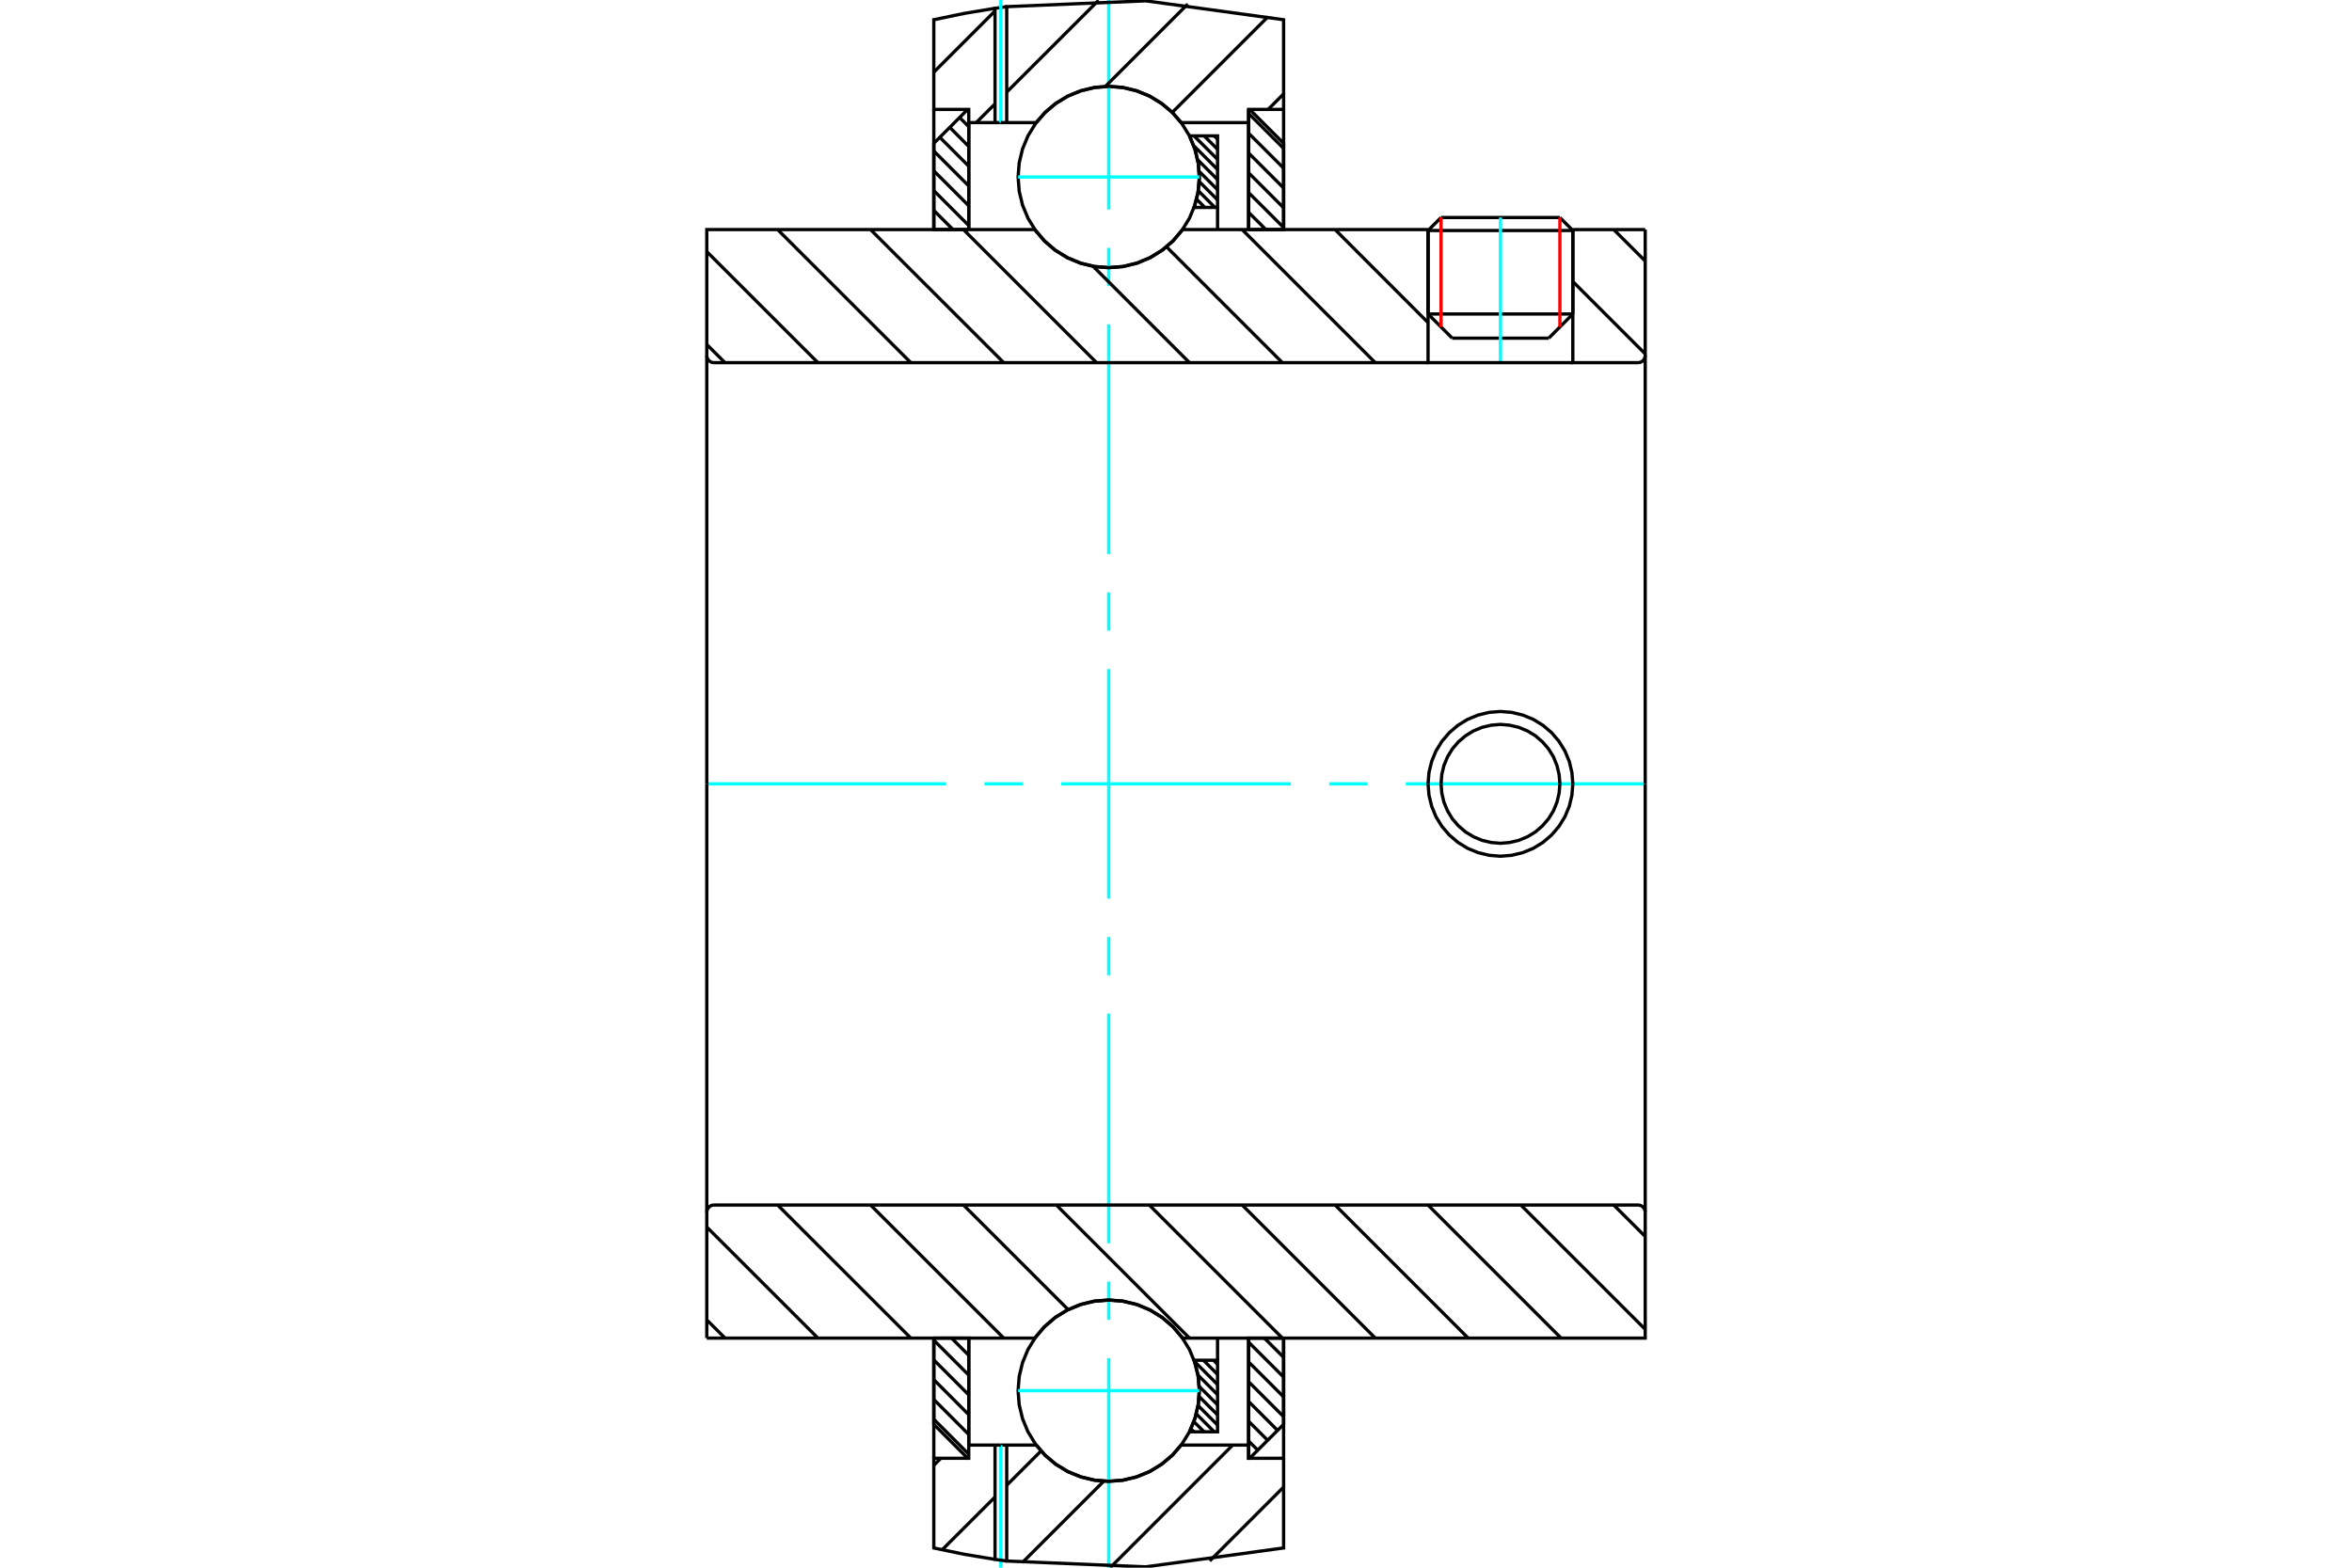 <?xml version="1.0" standalone="no"?>
<!DOCTYPE svg PUBLIC "-//W3C//DTD SVG 1.1//EN"
	"http://www.w3.org/Graphics/SVG/1.1/DTD/svg11.dtd">
<svg xmlns="http://www.w3.org/2000/svg" height="100%" width="100%" viewBox="0 0 36000 24000">
	<rect x="-1800" y="-1200" width="39600" height="26400" style="fill:#FFF"/>
	<g style="fill:none; fill-rule:evenodd" transform="matrix(1 0 0 1 0 0)">
		<g style="fill:none; stroke:#000; stroke-width:50; shape-rendering:geometricPrecision">
			<line x1="22228" y1="5177" x2="23705" y2="5177"/>
			<line x1="21858" y1="4807" x2="24074" y2="4807"/>
			<line x1="21858" y1="3529" x2="24074" y2="3529"/>
			<line x1="22057" y1="3330" x2="23876" y2="3330"/>
			<line x1="21858" y1="4807" x2="22228" y2="5177"/>
			<line x1="23705" y1="5177" x2="24074" y2="4807"/>
			<line x1="21858" y1="3529" x2="21858" y2="4807"/>
			<line x1="24074" y1="4807" x2="24074" y2="3529"/>
			<line x1="22057" y1="3330" x2="21858" y2="3529"/>
			<line x1="24074" y1="3529" x2="23876" y2="3330"/>
		</g>
		<g style="fill:none; stroke:#0FF; stroke-width:50; shape-rendering:geometricPrecision">
			<line x1="22966" y1="5552" x2="22966" y2="3330"/>
		</g>
		<g style="fill:none; stroke:#000; stroke-width:50; shape-rendering:geometricPrecision">
			<line x1="14293" y1="21728" x2="14828" y2="22263"/>
			<line x1="14293" y1="21425" x2="14828" y2="21961"/>
			<line x1="14293" y1="21122" x2="14828" y2="21658"/>
			<line x1="14293" y1="20819" x2="14828" y2="21355"/>
			<line x1="14293" y1="20517" x2="14828" y2="21052"/>
			<line x1="14564" y1="20485" x2="14828" y2="20749"/>
			<polyline points="14293,20485 14293,21806 14812,22325 14828,22325"/>
			<polyline points="14828,22123 14828,20485 14293,20485"/>
		</g>
		<g style="fill:none; stroke:#0FF; stroke-width:50; shape-rendering:geometricPrecision">
			<line x1="10818" y1="12000" x2="14483" y2="12000"/>
			<line x1="15069" y1="12000" x2="15655" y2="12000"/>
			<line x1="16242" y1="12000" x2="19758" y2="12000"/>
			<line x1="20345" y1="12000" x2="20931" y2="12000"/>
			<line x1="21517" y1="12000" x2="25182" y2="12000"/>
		</g>
		<g style="fill:none; stroke:#000; stroke-width:50; shape-rendering:geometricPrecision">
			<line x1="14293" y1="3221" x2="14587" y2="3515"/>
			<line x1="14293" y1="2918" x2="14828" y2="3453"/>
			<line x1="14293" y1="2615" x2="14828" y2="3150"/>
			<line x1="14293" y1="2312" x2="14828" y2="2847"/>
			<line x1="14385" y1="2102" x2="14828" y2="2545"/>
			<line x1="14537" y1="1950" x2="14828" y2="2242"/>
			<line x1="14688" y1="1799" x2="14828" y2="1939"/>
			<line x1="14828" y1="3515" x2="14828" y2="1877"/>
			<polyline points="14812,1675 14293,2194 14293,3515 14828,3515"/>
			<line x1="19352" y1="20485" x2="19647" y2="20779"/>
			<line x1="19111" y1="20547" x2="19647" y2="21082"/>
			<line x1="19111" y1="20850" x2="19647" y2="21385"/>
			<line x1="19111" y1="21153" x2="19647" y2="21688"/>
			<line x1="19111" y1="21455" x2="19554" y2="21898"/>
			<line x1="19111" y1="21758" x2="19403" y2="22050"/>
			<line x1="19111" y1="22061" x2="19252" y2="22201"/>
			<polyline points="19647,20485 19647,21806 19127,22325 19111,22325 19111,20485 19647,20485"/>
			<line x1="19111" y1="1737" x2="19647" y2="2272"/>
			<line x1="19111" y1="2039" x2="19647" y2="2575"/>
			<line x1="19111" y1="2342" x2="19647" y2="2878"/>
			<line x1="19111" y1="2645" x2="19647" y2="3181"/>
			<line x1="19111" y1="2948" x2="19647" y2="3483"/>
			<line x1="19111" y1="3251" x2="19376" y2="3515"/>
			<line x1="19111" y1="3515" x2="19111" y2="1675"/>
			<polyline points="19127,1675 19647,2194 19647,3515 19111,3515"/>
			<line x1="18585" y1="2080" x2="18636" y2="2130"/>
			<line x1="18430" y1="2080" x2="18636" y2="2285"/>
			<line x1="18275" y1="2080" x2="18636" y2="2440"/>
			<line x1="18273" y1="2232" x2="18636" y2="2595"/>
			<line x1="18332" y1="2446" x2="18636" y2="2750"/>
			<line x1="18355" y1="2624" x2="18636" y2="2905"/>
			<line x1="18356" y1="2780" x2="18636" y2="3060"/>
			<line x1="18342" y1="2921" x2="18596" y2="3176"/>
			<line x1="18315" y1="3049" x2="18441" y2="3176"/>
			<line x1="18280" y1="3169" x2="18286" y2="3176"/>
			<line x1="18574" y1="20824" x2="18636" y2="20886"/>
			<line x1="18419" y1="20824" x2="18636" y2="21041"/>
			<line x1="18284" y1="20844" x2="18636" y2="21196"/>
			<line x1="18337" y1="21052" x2="18636" y2="21351"/>
			<line x1="18356" y1="21226" x2="18636" y2="21506"/>
			<line x1="18354" y1="21380" x2="18636" y2="21661"/>
			<line x1="18339" y1="21519" x2="18636" y2="21816"/>
			<line x1="18311" y1="21646" x2="18585" y2="21920"/>
			<line x1="18274" y1="21765" x2="18430" y2="21920"/>
			<line x1="18228" y1="21874" x2="18275" y2="21920"/>
			<line x1="18636" y1="3176" x2="18636" y2="3515"/>
			<polyline points="18207,2080 18636,2080 18636,3176 18277,3176 18336,2958 18358,2733 18343,2508 18292,2288 18207,2080"/>
			<polyline points="18207,21920 18292,21712 18343,21492 18358,21267 18336,21042 18277,20824 18636,20824 18636,21920 18207,21920"/>
			<line x1="18636" y1="20485" x2="18636" y2="20824"/>
			<polyline points="18357,2710 18340,2493 18289,2281 18206,2080 18092,1895 17951,1729 17785,1588 17600,1474 17399,1391 17187,1340 16970,1323 16753,1340 16541,1391 16340,1474 16154,1588 15989,1729 15848,1895 15734,2080 15651,2281 15600,2493 15583,2710 15600,2927 15651,3139 15734,3340 15848,3525 15989,3691 16154,3832 16340,3946 16541,4029 16753,4080 16970,4097 17187,4080 17399,4029 17600,3946 17785,3832 17951,3691 18092,3525 18206,3340 18289,3139 18340,2927 18357,2710"/>
		</g>
		<g style="fill:none; stroke:#0FF; stroke-width:50; shape-rendering:geometricPrecision">
			<line x1="15583" y1="2710" x2="18357" y2="2710"/>
			<line x1="16970" y1="24000" x2="16970" y2="20792"/>
			<line x1="16970" y1="20206" x2="16970" y2="19620"/>
			<line x1="16970" y1="19034" x2="16970" y2="15517"/>
			<line x1="16970" y1="14931" x2="16970" y2="14345"/>
			<line x1="16970" y1="13758" x2="16970" y2="10242"/>
			<line x1="16970" y1="9655" x2="16970" y2="9069"/>
			<line x1="16970" y1="8483" x2="16970" y2="4966"/>
			<line x1="16970" y1="4380" x2="16970" y2="3794"/>
			<line x1="16970" y1="3208" x2="16970" y2="0"/>
		</g>
		<g style="fill:none; stroke:#000; stroke-width:50; shape-rendering:geometricPrecision">
			<polyline points="18357,21290 18340,21073 18289,20861 18206,20660 18092,20475 17951,20309 17785,20168 17600,20054 17399,19971 17187,19920 16970,19903 16753,19920 16541,19971 16340,20054 16154,20168 15989,20309 15848,20475 15734,20660 15651,20861 15600,21073 15583,21290 15600,21507 15651,21719 15734,21920 15848,22105 15989,22271 16154,22412 16340,22526 16541,22609 16753,22660 16970,22677 17187,22660 17399,22609 17600,22526 17785,22412 17951,22271 18092,22105 18206,21920 18289,21719 18340,21507 18357,21290"/>
		</g>
		<g style="fill:none; stroke:#0FF; stroke-width:50; shape-rendering:geometricPrecision">
			<line x1="15583" y1="21290" x2="18357" y2="21290"/>
		</g>
		<g style="fill:none; stroke:#000; stroke-width:50; shape-rendering:geometricPrecision">
			<line x1="24700" y1="18448" x2="25182" y2="18929"/>
			<line x1="23278" y1="18448" x2="25182" y2="20351"/>
			<line x1="21857" y1="18448" x2="23894" y2="20485"/>
			<line x1="20435" y1="18448" x2="22472" y2="20485"/>
			<line x1="19013" y1="18448" x2="21050" y2="20485"/>
			<line x1="17591" y1="18448" x2="19628" y2="20485"/>
			<line x1="16169" y1="18448" x2="18206" y2="20485"/>
			<line x1="14747" y1="18448" x2="16349" y2="20049"/>
			<line x1="13325" y1="18448" x2="15363" y2="20485"/>
			<line x1="11903" y1="18448" x2="13941" y2="20485"/>
			<line x1="10818" y1="18785" x2="12519" y2="20485"/>
			<line x1="10818" y1="20206" x2="11097" y2="20485"/>
			<line x1="10818" y1="12000" x2="10818" y2="20485"/>
			<polyline points="10929,18448 10912,18449 10895,18453 10879,18460 10864,18469 10851,18480 10840,18493 10831,18508 10824,18524 10820,18541 10818,18558"/>
			<polyline points="10929,18448 21858,18448 24074,18448 25071,18448"/>
			<polyline points="25182,18558 25180,18541 25176,18524 25169,18508 25160,18493 25149,18480 25136,18469 25121,18460 25105,18453 25088,18449 25071,18448"/>
			<polyline points="25182,18558 25182,20485 24646,20485 18101,20485 17959,20316 17793,20172 17606,20056 17403,19971 17189,19919 16970,19902 16751,19919 16537,19971 16334,20056 16147,20172 15981,20316 15839,20485 11354,20485 10818,20485"/>
			<line x1="25182" y1="12000" x2="25182" y2="18558"/>
			<polyline points="21858,12000 21872,12173 21913,12342 21979,12503 22070,12651 22183,12783 22315,12896 22463,12987 22624,13053 22793,13094 22966,13108 23139,13094 23308,13053 23469,12987 23617,12896 23749,12783 23862,12651 23953,12503 24020,12342 24060,12173 24074,12000"/>
			<polyline points="22057,12000 22068,12142 22101,12281 22156,12413 22230,12535 22323,12643 22432,12736 22553,12810 22685,12865 22824,12898 22966,12910 23108,12898 23247,12865 23379,12810 23501,12736 23609,12643 23702,12535 23777,12413 23831,12281 23864,12142 23876,12000"/>
			<line x1="24700" y1="3515" x2="25182" y2="3996"/>
			<line x1="24074" y1="4310" x2="25182" y2="5418"/>
			<line x1="21857" y1="3515" x2="21858" y2="3517"/>
			<line x1="20435" y1="3515" x2="21858" y2="4939"/>
			<line x1="19013" y1="3515" x2="21050" y2="5552"/>
			<line x1="17855" y1="3779" x2="19628" y2="5552"/>
			<line x1="16731" y1="4077" x2="18206" y2="5552"/>
			<line x1="14747" y1="3515" x2="16784" y2="5552"/>
			<line x1="13325" y1="3515" x2="15363" y2="5552"/>
			<line x1="11903" y1="3515" x2="13941" y2="5552"/>
			<line x1="10818" y1="3852" x2="12519" y2="5552"/>
			<line x1="10818" y1="5274" x2="11097" y2="5552"/>
			<line x1="25182" y1="12000" x2="25182" y2="3515"/>
			<polyline points="25071,5552 25088,5551 25105,5547 25121,5540 25136,5531 25149,5520 25160,5507 25169,5492 25176,5476 25180,5459 25182,5442"/>
			<polyline points="25071,5552 24074,5552 24074,3515"/>
			<polyline points="24074,5552 21858,5552 21858,3515"/>
			<line x1="21858" y1="5552" x2="10929" y2="5552"/>
			<polyline points="10818,5442 10820,5459 10824,5476 10831,5492 10840,5507 10851,5520 10864,5531 10879,5540 10895,5547 10912,5551 10929,5552"/>
			<polyline points="10818,5442 10818,3515 11354,3515 15839,3515 15981,3684 16147,3828 16334,3944 16537,4029 16751,4081 16970,4098 17189,4081 17403,4029 17606,3944 17793,3828 17959,3684 18101,3515 21858,3515"/>
			<line x1="24074" y1="3515" x2="25182" y2="3515"/>
			<line x1="10818" y1="12000" x2="10818" y2="5442"/>
			<polyline points="24074,12000 24060,11827 24020,11658 23953,11497 23862,11349 23749,11217 23617,11104 23469,11013 23308,10947 23139,10906 22966,10892 22793,10906 22624,10947 22463,11013 22315,11104 22183,11217 22070,11349 21979,11497 21913,11658 21872,11827 21858,12000"/>
			<polyline points="23876,12000 23864,11858 23831,11719 23777,11587 23702,11465 23609,11357 23501,11264 23379,11190 23247,11135 23108,11102 22966,11090 22824,11102 22685,11135 22553,11190 22432,11264 22323,11357 22230,11465 22156,11587 22101,11719 22068,11858 22057,12000"/>
		</g>
		<g style="fill:none; stroke:#F00; stroke-width:50; shape-rendering:geometricPrecision">
			<line x1="23876" y1="3330" x2="23876" y2="5006"/>
			<line x1="22057" y1="5006" x2="22057" y2="3330"/>
		</g>
		<g style="fill:none; stroke:#000; stroke-width:50; shape-rendering:geometricPrecision">
			<line x1="19647" y1="22766" x2="18516" y2="23897"/>
			<line x1="18868" y1="22123" x2="16994" y2="23998"/>
			<line x1="16894" y1="22676" x2="15648" y2="23922"/>
			<line x1="15934" y1="22213" x2="15409" y2="22738"/>
			<line x1="15230" y1="22918" x2="14425" y2="23722"/>
			<line x1="14400" y1="22325" x2="14293" y2="22433"/>
			<line x1="19647" y1="1438" x2="19410" y2="1675"/>
			<line x1="19408" y1="256" x2="17943" y2="1721"/>
			<line x1="18180" y1="62" x2="16918" y2="1324"/>
			<line x1="16815" y1="5" x2="15409" y2="1410"/>
			<line x1="15230" y1="1590" x2="14942" y2="1877"/>
			<line x1="15230" y1="168" x2="14293" y2="1105"/>
			<polyline points="19647,3515 19647,1675 19647,302 17537,13 15409,102 15409,1877"/>
			<polyline points="15409,102 15230,127 15230,1877"/>
			<polyline points="15230,127 14760,205 14293,302 14293,1675 14828,1675 14828,1877 14828,3515"/>
			<polyline points="14828,1877 15230,1877 15319,1877"/>
		</g>
		<g style="fill:none; stroke:#0FF; stroke-width:50; shape-rendering:geometricPrecision">
			<line x1="15319" y1="1877" x2="15319" y2="0"/>
		</g>
		<g style="fill:none; stroke:#000; stroke-width:50; shape-rendering:geometricPrecision">
			<polyline points="15319,1877 15409,1877 15859,1877"/>
			<polyline points="18080,1877 17939,1716 17774,1579 17591,1468 17392,1388 17184,1338 16970,1322 16756,1338 16548,1388 16349,1468 16165,1579 16001,1716 15859,1877"/>
			<polyline points="18080,1877 19111,1877 19111,3515"/>
			<polyline points="19111,1877 19111,1675 19647,1675"/>
			<line x1="14293" y1="1675" x2="14293" y2="3515"/>
			<line x1="14293" y1="20485" x2="14293" y2="22325"/>
			<polyline points="19647,22325 19111,22325 19111,22123"/>
			<polyline points="19111,20485 19111,22123 18080,22123"/>
			<polyline points="15859,22123 16001,22284 16165,22421 16349,22532 16548,22612 16756,22662 16970,22678 17184,22662 17392,22612 17591,22532 17774,22421 17939,22284 18080,22123"/>
			<polyline points="15859,22123 15409,22123 15319,22123"/>
		</g>
		<g style="fill:none; stroke:#0FF; stroke-width:50; shape-rendering:geometricPrecision">
			<line x1="15319" y1="24000" x2="15319" y2="22123"/>
		</g>
		<g style="fill:none; stroke:#000; stroke-width:50; shape-rendering:geometricPrecision">
			<polyline points="15319,22123 15230,22123 14828,22123"/>
			<polyline points="14828,20485 14828,22123 14828,22325 14293,22325 14293,23698 14760,23795 15230,23873"/>
			<polyline points="15230,22123 15230,23873 15409,23898"/>
			<polyline points="15409,22123 15409,23898 17537,23987 19647,23698 19647,22325 19647,20485"/>
		</g>
	</g>
</svg>
